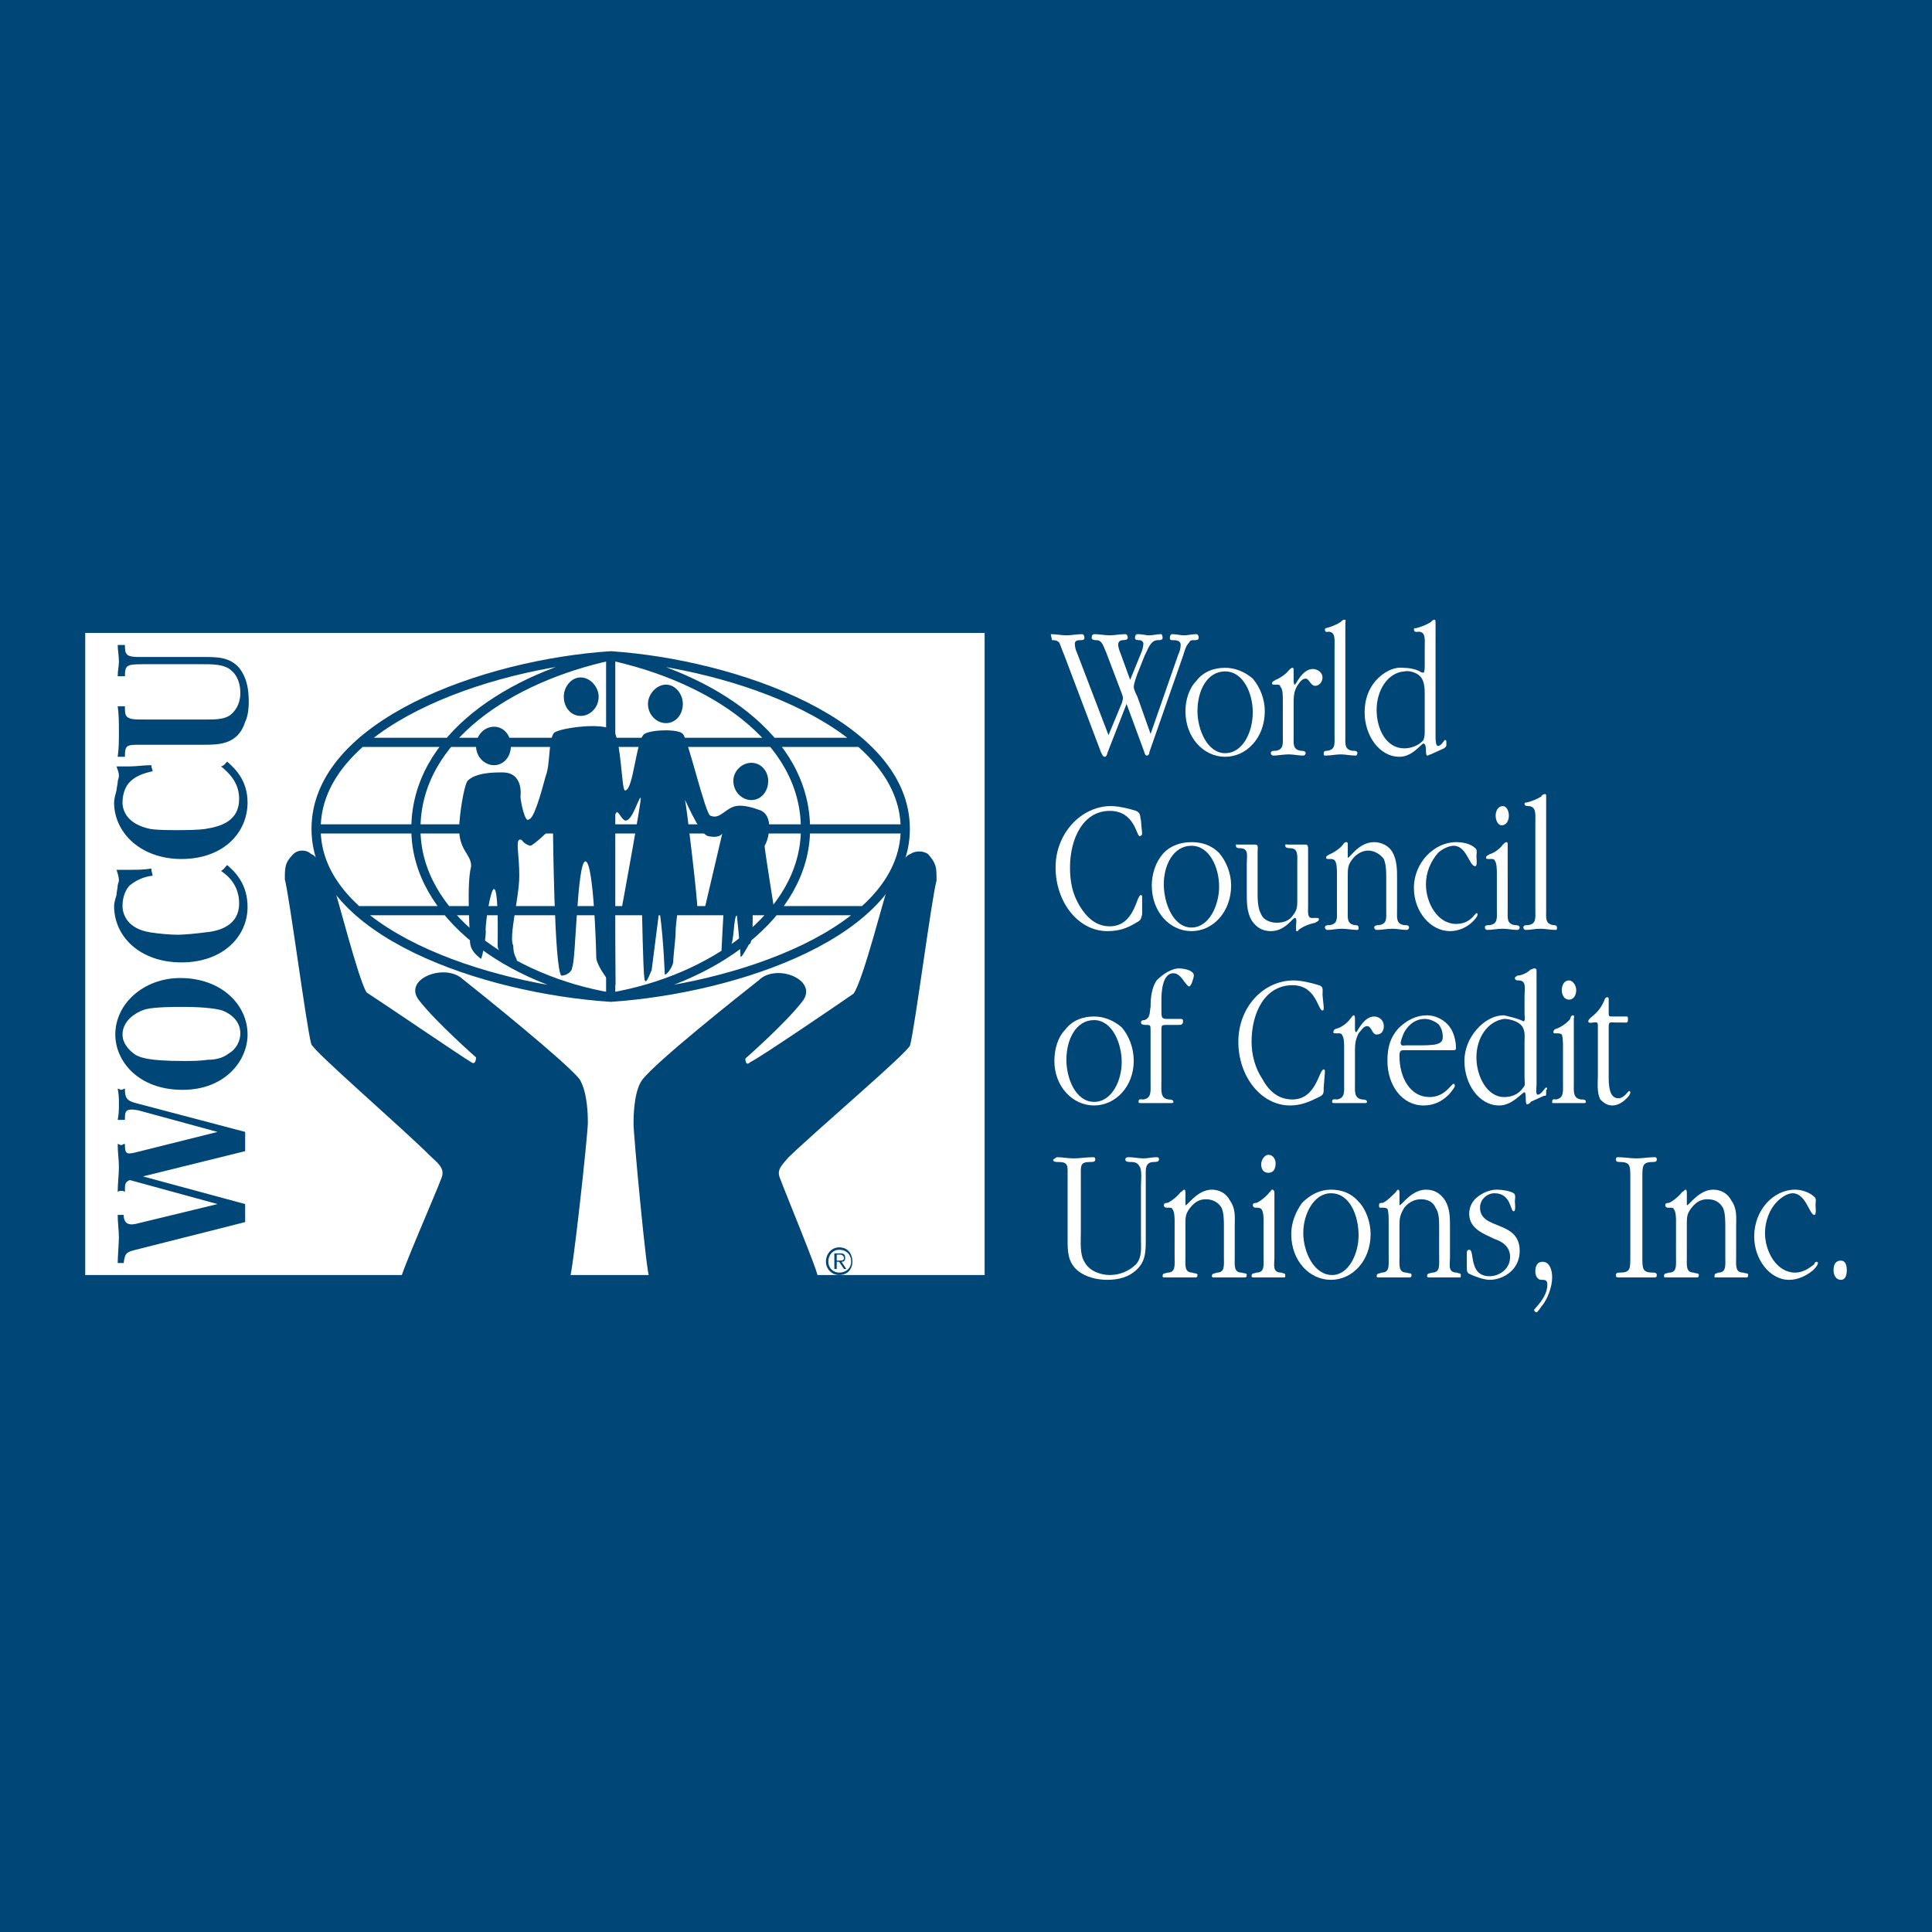 <?xml version="1.0" encoding="utf-8"?>
<!-- Generator: Adobe Illustrator 13.0.0, SVG Export Plug-In . SVG Version: 6.00 Build 14948)  -->
<!DOCTYPE svg PUBLIC "-//W3C//DTD SVG 1.0//EN" "http://www.w3.org/TR/2001/REC-SVG-20010904/DTD/svg10.dtd">
<svg version="1.0" id="Layer_1" xmlns="http://www.w3.org/2000/svg" xmlns:xlink="http://www.w3.org/1999/xlink" x="0px" y="0px"
	 width="192.756px" height="192.756px" viewBox="0 0 192.756 192.756" enable-background="new 0 0 192.756 192.756"
	 xml:space="preserve">
<g>
	<polygon fill-rule="evenodd" clip-rule="evenodd" fill="#004677" points="0,0 192.756,0 192.756,192.756 0,192.756 0,0 	"/>
	<path fill-rule="evenodd" clip-rule="evenodd" fill="#FFFFFF" d="M109.154,109.934c-1.8,0-2.759-2.279-2.759-4.199
		c0-2.039,0.959-3.959,2.759-3.959s2.759,2.279,2.759,4.199C111.913,107.775,110.954,109.934,109.154,109.934L109.154,109.934z
		 M109.154,110.293c2.159,0,3.959-1.918,3.959-4.438c0-1.32-0.48-2.52-1.2-3.359c-0.84-0.721-1.799-1.08-2.759-1.08
		c-1.08,0-2.159,0.359-2.879,1.32c-0.721,0.719-1.08,1.92-1.08,3.119C105.195,108.375,106.995,110.293,109.154,110.293
		L109.154,110.293z"/>
	<polygon fill-rule="evenodd" clip-rule="evenodd" fill="#FFFFFF" points="8.504,63.147 98.237,63.147 98.237,127.209 
		8.504,127.209 8.504,63.147 	"/>
	<path fill="none" stroke="#004677" stroke-width="0.916" stroke-miterlimit="2.613" d="M60.929,99.496
		c12.476-0.84,29.391-6.478,29.391-16.794c0-10.437-16.915-16.435-29.391-17.275c-12.597,0.84-29.392,6.838-29.392,17.275
		C31.537,93.019,48.332,98.656,60.929,99.496L60.929,99.496z M60.929,99.496c-9.957-1.68-19.435-8.157-19.435-16.794
		c0-9.117,9.478-15.115,19.435-17.275 M60.929,99.496c9.957-1.68,19.434-8.157,19.434-16.794c0-9.117-9.477-15.115-19.434-17.275
		 M36.096,74.064h49.666 M31.297,82.702H90.44 M35.856,90.859h50.265 M60.929,65.427v34.069"/>
	<path fill-rule="evenodd" clip-rule="evenodd" fill="#004677" d="M92.599,85.221c0.84,0.959,0.84,1.32,0.84,2.639
		c-0.48,1.68-2.159,14.636-2.639,16.435c-0.36,0.84-8.998,8.158-12.117,11.158c-0.84,0.959-1.199,1.318-0.84,2.158
		c0.48,1.32,3.959,9.717,3.719,9.717h-0.84c0,0-15.835,0-15.955,0c-0.24,0-1.56-14.035-1.56-15.234c0-0.48,0-3.119,0.839-4.318
		c1.32-1.801,9.958-8.639,11.637-9.959c1.8-1.798,6.118,0,4.319,2.16c-1.68,2.16-5.639,5.639-5.639,5.639s0,0.84,0.48,0.359
		c0.84-0.359,9.118-5.998,10.317-6.838c0.96-1.32,3.119-9.957,3.479-10.796c0.48-1.32,1.8-3.119,2.16-3.119
		C91.28,84.861,92.119,84.861,92.599,85.221L92.599,85.221z"/>
	<path fill-rule="evenodd" clip-rule="evenodd" fill="#004677" d="M29.258,85.221c-0.839,0.84-0.839,1.32-0.839,2.519
		c0.479,1.8,2.159,14.756,2.639,16.436c0.36,0.84,8.998,8.277,11.997,11.277c0.96,0.84,1.32,1.318,0.96,2.158
		c-0.48,1.32-4.199,9.838-3.959,9.838h0.84c0,0,15.835,0,15.955,0c0.24,0,1.8-14.156,1.8-15.477c0-0.479,0-2.998-0.84-4.318
		c-1.32-1.68-9.957-8.637-11.637-9.957c-1.799-1.679-6.118,0-4.319,2.16c1.68,2.158,5.639,5.639,5.639,5.639s0,0.838-0.48,0.479
		c-0.84-0.479-9.117-6.117-10.437-6.957c-0.84-1.32-2.999-9.958-3.359-10.797c-0.48-1.319-1.799-2.999-2.16-2.999
		C30.577,84.741,29.738,84.741,29.258,85.221L29.258,85.221z"/>
	<path fill-rule="evenodd" clip-rule="evenodd" fill="#004677" d="M85.042,125.889c0,0.721-0.48,1.32-1.32,1.32
		c-0.72,0-1.319-0.6-1.319-1.32c0-0.84,0.6-1.439,1.319-1.439C84.562,124.449,85.042,125.049,85.042,125.889L85.042,125.889z
		 M82.642,125.889c0,0.6,0.479,1.08,1.08,1.08c0.72,0,1.2-0.48,1.2-1.08c0-0.719-0.48-1.199-1.2-1.199
		C83.122,124.689,82.642,125.17,82.642,125.889L82.642,125.889z M83.482,126.609h-0.24v-1.561h0.6c0.36,0,0.48,0.121,0.48,0.48
		c0,0.24-0.12,0.359-0.36,0.359l0.479,0.721h-0.24l-0.48-0.721h-0.24V126.609L83.482,126.609z M83.722,125.77
		c0.24,0,0.48,0,0.48-0.24s-0.24-0.359-0.36-0.359h-0.36v0.6H83.722L83.722,125.77z"/>
	<path fill-rule="evenodd" clip-rule="evenodd" fill="#004677" d="M13.542,124.689c-0.959,0.24-1.08,0.359-1.2,1.32
		c-0.12,0-0.24,0-0.36,0c-0.12,0-0.24,0-0.24,0c0-0.48,0.12-2.16,0.12-2.52c0-0.721-0.12-1.561-0.12-2.279c0,0,0.12,0,0.36,0
		c0.12,0,0.24,0,0.24,0c0,0.959,0.6,1.08,1.439,0.84l7.918-1.92l-8.757-2.398c-0.48,0.238-0.48,0.359-0.48,1.199
		c-0.12-0.121-0.24-0.121-0.36-0.121c-0.12,0-0.24,0-0.36,0.121c0-0.84,0.12-1.68,0.12-2.52c0-0.721-0.12-1.439-0.12-2.279
		c0.12,0,0.24,0.119,0.36,0.119c0.12,0,0.12-0.119,0.36-0.119c0,0.959,0.12,1.08,1.08,0.84l8.158-2.039l-7.918-2.16
		c-1.319-0.24-1.319,0.119-1.319,0.961c-0.12,0-0.24,0-0.36,0c-0.12,0-0.24,0-0.36,0c0.12-0.602,0.12-1.08,0.12-1.561
		s0-0.959-0.12-1.561c0.12,0,0.24,0.121,0.36,0.121c0.12,0,0.24-0.121,0.36-0.121c0,0.84,0.12,1.201,1.08,1.441l10.917,2.879v1.918
		l-10.197,2.52l10.197,2.76v1.799L13.542,124.689L13.542,124.689z"/>
	<path fill-rule="evenodd" clip-rule="evenodd" fill="#004677" d="M12.223,103.217c0-1.08,0.84-2.041,2.279-2.52
		c0.96-0.24,3-0.24,3.599-0.24c0.6,0,2.879,0,4.079,0.359c1.2,0.48,1.799,1.32,1.799,2.279c0,0.721-0.36,1.561-1.2,2.039
		c-0.6,0.48-1.439,0.6-2.04,0.6c-0.839,0.121-1.559,0.121-2.399,0.121c-3.599,0-4.318-0.359-4.798-0.6
		C12.823,104.775,12.223,104.055,12.223,103.217L12.223,103.217z M11.503,103.217c0,2.639,2.279,5.518,6.718,5.518
		c4.199,0,6.478-2.879,6.478-5.518c0-3-2.639-5.639-6.718-5.639C14.382,97.578,11.503,100.096,11.503,103.217L11.503,103.217z"/>
	<path fill-rule="evenodd" clip-rule="evenodd" fill="#004677" d="M11.383,90.38c0-0.24,0.12-0.72,0.24-1.08
		c0-0.36,0.12-0.6,0.12-0.96c0-0.12,0.12-0.36,0.12-0.48c0-0.36-0.12-0.72-0.24-1.08c0.48,0,0.84,0,1.32,0
		c0.72,0,1.319,0,2.159-0.12c0,0.36,0.12,0.48,0.12,0.72c-0.36,0-1.44,0.24-2.279,0.96c-0.36,0.36-0.72,1.08-0.72,2.04
		c0,0.839,0.48,2.279,2.759,2.639c0.72,0.12,1.92,0.24,2.759,0.24c0.6,0,1.919-0.12,2.759-0.24c1.439-0.12,3.359-0.719,3.359-2.879
		c0-1.799-1.08-2.759-1.799-3.239c0.36-0.24,0.36-0.36,0.6-0.6c0.839,0.72,2.039,1.919,2.039,4.199c0,2.879-2.399,5.519-6.598,5.519
		C14.022,96.018,11.383,93.499,11.383,90.38L11.383,90.38z"/>
	<path fill-rule="evenodd" clip-rule="evenodd" fill="#004677" d="M11.383,80.063c0-0.36,0.12-0.72,0.24-1.2
		c0-0.24,0.12-0.6,0.12-0.84s0.12-0.36,0.12-0.6c0-0.36-0.12-0.6-0.24-0.96c0.48,0,0.84,0,1.32,0c0.72,0,1.319-0.12,2.159-0.12
		c0,0.36,0.12,0.36,0.12,0.6c-0.36,0.12-1.44,0.24-2.279,1.08c-0.36,0.36-0.72,1.08-0.72,2.04c0,0.839,0.48,2.159,2.759,2.639
		c0.72,0.12,1.92,0.12,2.759,0.12c0.6,0,1.919,0,2.759-0.12c1.439-0.24,3.359-0.72,3.359-2.999c0-1.679-1.08-2.639-1.799-3.239
		c0.36-0.12,0.36-0.24,0.6-0.479c0.839,0.72,2.039,1.919,2.039,4.079c0,2.999-2.399,5.638-6.598,5.638
		C14.022,85.701,11.383,83.062,11.383,80.063L11.383,80.063z"/>
	<path fill-rule="evenodd" clip-rule="evenodd" fill="#004677" d="M13.782,74.304c-1.199,0-1.319,0.12-1.319,1.2
		c-0.12,0-0.24,0-0.36,0c-0.12,0-0.24,0-0.36,0c0.12-0.84,0.12-1.679,0.12-2.519s0-1.68-0.12-2.52c0.12,0,0.24,0,0.36,0
		c0.12,0,0.24,0,0.36,0c0,0.6,0,0.84,0.24,1.08c0.36,0.24,0.72,0.24,1.799,0.24h6.119c0.839,0,1.799,0,2.399-0.48
		c0.72-0.6,0.96-1.439,0.96-2.159c0-0.84-0.24-1.799-1.08-2.399c-0.72-0.479-1.68-0.479-2.759-0.479h-5.519
		c-1.919,0-2.159,0-2.159,1.199c-0.12,0-0.24,0-0.36,0c-0.12,0-0.24,0-0.36,0c0-0.6,0.12-0.959,0.12-1.439c0-0.6-0.12-1.2-0.12-1.68
		c0.12,0,0.24,0,0.36,0c0.12,0,0.24,0,0.36,0c0,0.96,0.12,1.2,1.439,1.2h6.358c1.44,0,2.64,0,3.599,1.08
		c0.36,0.48,0.96,1.32,0.96,3.359c0,0.84-0.12,1.56-0.36,2.039c-0.72,2.279-2.64,2.279-4.199,2.279H13.782L13.782,74.304z"/>
	<path fill-rule="evenodd" clip-rule="evenodd" fill="#004677" d="M64.288,73.225c0.839-0.48,3.479-0.48,3.838,0
		c0.48,0.36,2.28,8.158,2.76,8.158c0.84,0.36,1.319-0.48,2.159-0.84c0.48-0.24,1.319-0.24,2.639,0.24
		c1.679,0.479,0.959,3.119,0.6,3.599c0,0.36,0.959,6.358,0.959,6.358h-2.159c0,0,0.12,3.479-0.36,3.479c0,0-0.84,1.56-0.84,1.2
		c0-0.48-0.36-4.079-0.36-4.079c-0.36,0-0.24,2.759-0.72,3.239l-0.84,0.839c0-0.48,0.24-4.679,0.24-4.679c-0.12,0-1.919,0-1.919,0
		l1.799-7.677c0,0.12-0.24,0.6-1.439,0.359c-0.959-0.24-2.52-4.318-2.279-3.479c0.12,0.36,1.32,10.557,1.2,10.677l-1.919,0.12
		c0,0-0.24,1.44-0.24,2.279c0,0.6-0.24,2.399-0.24,3c-0.12,0.6-0.72,1.32-0.84,1.199c0,0.121-0.12-3.478-0.479-5.998
		c0,0.24-0.12,0-0.12,0l-0.72,5.639c0-0.24-0.6,1.798-0.72,0.72c-0.12-0.72-0.24-6.839-0.24-6.839h-2.039
		c0,0,2.039-11.037,1.919-11.156c-0.24,0-0.84,2.399-1.56,2.279c-0.36-0.12-0.6-0.84-0.84-0.84c-0.24,0.24-0.24,0.72-0.24,0.84
		c0,1.559,0.12,14.396,0.12,16.315c0,0.84-1.919-1.8-1.919-2.64c0-0.48-0.24-9.597-1.08-9.597s-0.959,10.077-1.32,10.557
		c0,0.48-0.6,0.84-1.08,0.84c-0.72-0.6-0.839-14.876-0.839-14.876s-1.919,1.919-2.28,1.919c-0.839-0.24-0.72-0.72-1.08-0.6
		c-0.359,0.24,0,1.439,0,3.599c0,2.16-1.08,6.118-0.6,6.958c0,1.32,0.6,1.32,0.24,1.68c-0.48,0-1.8-0.84-1.8-1.68
		c0-0.479,0.12-5.638-0.36-5.638c-0.36,0-0.84,3.239-0.84,4.079c0.12,0.36-0.36,2.999-0.48,2.879c-0.24-0.24-1.08-0.72-1.08-1.799
		c0-0.84-0.36-5.639,0.12-7.438c0-1.2-1.2-1.56-1.2-3.719c0-1.319,0.48-4.318,0.84-4.798c0.84-0.84,2.639-0.84,3.479-0.84
		c2.159,0,1.799,2.399,1.799,2.399c0,0.479,0.48,2.759,0.84,2.279c0.48,0,1.2-2.52,1.68-4.319c0.479-1.2,0.24-3.599,0.839-4.318
		c0.6-0.48,4.919-1.08,5.878-0.24c0.84,0.84,0.84,6.118,1.2,5.999C63.208,78.863,63.448,73.825,64.288,73.225L64.288,73.225z"/>
	<path fill-rule="evenodd" clip-rule="evenodd" fill="#004677" d="M59.729,69.506c0,1.08-0.84,1.919-1.799,1.919
		c-0.96,0-1.68-0.84-1.68-1.919c0-0.959,0.72-1.919,1.68-1.919C58.889,67.586,59.729,68.546,59.729,69.506L59.729,69.506z"/>
	<path fill-rule="evenodd" clip-rule="evenodd" fill="#004677" d="M68.126,70.226c0,1.08-0.719,1.919-1.679,1.919
		c-0.959,0-1.799-0.84-1.799-1.919c0-0.959,0.84-1.919,1.799-1.919C67.407,68.306,68.126,69.266,68.126,70.226L68.126,70.226z"/>
	<path fill-rule="evenodd" clip-rule="evenodd" fill="#004677" d="M76.644,77.903c0,1.08-0.72,1.919-1.679,1.919
		s-1.799-0.84-1.799-1.919c0-0.96,0.84-1.799,1.799-1.799S76.644,76.943,76.644,77.903L76.644,77.903z"/>
	<path fill-rule="evenodd" clip-rule="evenodd" fill="#004677" d="M50.972,74.424c0,1.08-0.72,1.919-1.68,1.919
		c-0.96,0-1.799-0.84-1.799-1.919s0.839-1.919,1.799-1.919C50.251,72.505,50.972,73.345,50.972,74.424L50.972,74.424z"/>
	<path fill-rule="evenodd" clip-rule="evenodd" fill="#FFFFFF" d="M104.836,63.268c0.479,0,1.079,0.12,1.56,0.12
		c0.479,0,1.079-0.12,1.56-0.12c0.119,0,0.239,0.12,0.239,0.36c0,0.24-0.239,0.24-0.359,0.24c-0.24,0-0.601,0-0.601,0.359
		c0,0.36,0.12,0.72,0.24,0.96l3.119,8.158l1.199-2.879c0.12-0.24,0.24-0.6,0.24-0.839c0-0.24-0.24-0.72-0.359-1.08l-1.32-3.479
		c-0.239-0.48-0.359-1.2-0.959-1.2c-0.12,0-0.48,0-0.48-0.24c0-0.24,0.12-0.36,0.24-0.36c0.479,0,1.08,0.12,1.56,0.12
		s1.079-0.12,1.56-0.12c0.12,0,0.239,0.12,0.239,0.36c0,0.24-0.359,0.24-0.479,0.24c-0.24,0-0.479,0.12-0.479,0.479
		c0,0.12,0.12,0.6,0.239,0.84l0.96,2.639l1.08-2.639c0.12-0.24,0.239-0.72,0.239-0.96c0-0.24-0.239-0.359-0.359-0.359
		c-0.24,0-0.479,0-0.479-0.24c0-0.24,0.12-0.36,0.239-0.36c0.48,0,0.84,0.12,1.2,0.12c0.359,0,0.72-0.12,1.199-0.12
		c0,0,0.12,0.12,0.12,0.36c0,0.24-0.24,0.24-0.479,0.24c-0.721,0-0.96,0.839-1.32,1.559l-0.72,1.8
		c-0.119,0.36-0.359,0.959-0.359,1.32c0,0.24,0.24,0.72,0.359,0.959l1.319,3.719l2.76-7.917c0.12-0.24,0.24-0.6,0.24-0.96
		c0-0.479-0.48-0.479-0.84-0.479c-0.12,0-0.24,0-0.24-0.24c0-0.24,0.12-0.36,0.24-0.36c0.359,0,0.84,0.12,1.199,0.12
		c0.36,0,0.72-0.12,1.2-0.12c0.12,0,0.239,0.12,0.239,0.36c0,0.24-0.239,0.24-0.479,0.24s-0.36,0-0.479,0.24
		c-0.36,0.36-0.48,0.96-0.601,1.319l-3.358,9.598c0,0.24-0.12,0.36-0.24,0.36c-0.24,0-0.24-0.36-0.36-0.6l-1.679-4.559l-1.92,4.918
		c0,0.12-0.12,0.36-0.239,0.36c-0.24,0-0.24-0.24-0.36-0.36l-3.719-9.837c-0.12-0.24-0.36-0.96-0.479-1.2
		c-0.24-0.24-0.48-0.24-0.721-0.24L104.836,63.268L104.836,63.268z"/>
	<path fill-rule="evenodd" clip-rule="evenodd" fill="#FFFFFF" d="M122.23,75.144c-1.8,0-2.759-2.399-2.759-4.199
		c0-2.04,0.959-3.958,2.759-3.958c1.799,0,2.759,2.159,2.759,4.079S124.029,75.144,122.23,75.144L122.23,75.144z M122.23,75.504
		c2.159,0,3.959-1.919,3.959-4.559c0-1.2-0.48-2.399-1.2-3.239c-0.84-0.719-1.799-1.08-2.759-1.08c-1.08,0-2.159,0.36-2.879,1.32
		c-0.72,0.72-1.08,1.919-1.08,2.999C118.271,73.584,120.071,75.504,122.23,75.504L122.23,75.504z"/>
	<path fill-rule="evenodd" clip-rule="evenodd" fill="#FFFFFF" d="M127.988,69.746c0-0.24,0-1.08-0.239-1.199
		c0-0.24-0.24-0.24-0.36-0.24h-0.239c-0.12,0-0.24,0-0.24-0.12c0-0.24,0.24-0.24,0.359-0.36c0.36-0.12,1.08-0.6,1.319-0.959
		c0.121-0.12,0.24-0.24,0.36-0.24s0.12,0.12,0.12,0.24v0.959c0,0.12,0,0.48,0.12,0.48s0.72-1.56,1.8-1.56
		c0.479,0,0.959,0.36,0.959,0.84s-0.359,0.839-0.72,0.839c-0.479,0-0.6-0.72-0.96-0.72c-0.359,0-0.6,0.36-0.839,0.72
		c-0.36,0.6-0.36,1.08-0.36,1.92v2.999c0,0.839-0.12,1.439,0.72,1.56c0.12,0,0.479,0,0.479,0.24c0,0.12-0.119,0.24-0.239,0.24
		c-0.48,0-0.96-0.12-1.44-0.12c-0.6,0-1.079,0.12-1.559,0.12c-0.12,0-0.24-0.12-0.24-0.24c0-0.24,0.24-0.24,0.479-0.24
		c0.84-0.12,0.72-0.72,0.72-1.56V69.746L127.988,69.746z"/>
	<path fill-rule="evenodd" clip-rule="evenodd" fill="#FFFFFF" d="M134.227,73.345c0,0.839-0.12,1.439,0.72,1.56
		c0.24,0,0.48,0,0.48,0.24c0,0.12-0.12,0.24-0.12,0.24c-0.6,0-1.08-0.12-1.56-0.12s-0.96,0.12-1.56,0.12
		c-0.12,0-0.12-0.12-0.12-0.24c0-0.24,0.24-0.24,0.36-0.24c0.84-0.12,0.72-0.72,0.72-1.56v-8.757c0-0.72,0.12-1.56-0.601-1.56
		c-0.119,0-0.359,0.12-0.359-0.24c0-0.12,0.12-0.12,0.12-0.12c0.479-0.12,1.079-0.359,1.439-0.6c0.12-0.12,0.24-0.24,0.359-0.24
		c0.24,0,0.12,0.12,0.12,0.36V73.345L134.227,73.345z"/>
	<path fill-rule="evenodd" clip-rule="evenodd" fill="#FFFFFF" d="M142.145,72.865c0,0.36,0,0.6-0.12,0.96
		c-0.479,0.6-1.319,0.839-1.92,0.839c-1.799,0-2.759-1.919-2.759-3.838c0-1.92,1.08-3.719,2.759-3.839c0.48-0.12,1.32,0.12,1.68,0.6
		c0.36,0.48,0.36,1.2,0.36,1.799V72.865L142.145,72.865z M143.225,62.188c0-0.24,0-0.36-0.12-0.36s-0.24,0.12-0.36,0.24
		c-0.359,0.24-0.96,0.48-1.439,0.6c-0.12,0-0.24,0-0.24,0.12c0,0.36,0.36,0.24,0.48,0.24c0.72,0,0.6,0.84,0.6,1.56v1.799
		c0,0.12,0,0.72-0.12,0.72s-0.24,0-0.359-0.12c-0.48-0.24-1.08-0.36-1.68-0.36c-0.96-0.12-2.04,0.48-2.76,1.32
		s-1.079,1.919-1.079,3.119c0,2.279,1.439,4.438,3.479,4.438c1.32,0,2.159-1.32,2.399-1.32s0.24,0.6,0.24,0.6c0,0.12,0,0.6,0.12,0.6
		s0.239-0.12,0.359-0.12l1.319-0.6c0.12-0.12,0.24-0.12,0.24-0.36v-0.24c0-0.12,0-0.24-0.12-0.24s-0.359,0.6-0.72,0.6
		c-0.239,0-0.239-0.72-0.239-0.96V62.188L143.225,62.188z"/>
	<path fill-rule="evenodd" clip-rule="evenodd" fill="#FFFFFF" d="M105.315,86.541c0-3.479,2.64-6.119,5.519-6.119
		c0.72,0,1.799,0.24,2.52,0.48c0.479,0.24,0.359,0.48,0.479,0.96l0.12,1.319c0,0.12-0.12,0.24-0.24,0.24
		c-0.359,0-0.479-2.519-2.999-2.519c-2.64,0-3.959,2.759-3.959,5.639c0,1.439,0.24,2.639,0.96,3.839
		c0.72,1.2,1.68,2.039,2.999,2.039c2.52,0,2.64-3.119,3.119-3.119c0.12,0,0.12,0.12,0.12,0.359v1.56c-0.12,0.48-0.12,0.6-0.6,0.84
		c-0.96,0.6-1.8,0.84-2.88,0.84C107.595,92.899,105.315,90.02,105.315,86.541L105.315,86.541z"/>
	<path fill-rule="evenodd" clip-rule="evenodd" fill="#FFFFFF" d="M118.871,92.539c-1.799,0-2.759-2.399-2.759-4.319
		s0.96-3.839,2.759-3.839c1.8,0,2.76,2.16,2.76,4.079C121.631,90.26,120.671,92.539,118.871,92.539L118.871,92.539z M118.871,92.899
		c2.159,0,3.959-1.919,3.959-4.559c0-1.2-0.479-2.399-1.199-3.239c-0.84-0.84-1.8-1.08-2.76-1.08c-1.079,0-2.159,0.36-2.879,1.2
		s-1.079,2.039-1.079,3.119C114.913,90.979,116.712,92.899,118.871,92.899L118.871,92.899z"/>
	<path fill-rule="evenodd" clip-rule="evenodd" fill="#FFFFFF" d="M130.508,90.38c0,0.72-0.12,1.319,0.6,1.2h0.24
		c0.12,0,0.24,0,0.24,0.12c0,0.24-0.24,0.24-0.36,0.36c-0.6,0.12-1.199,0.36-1.68,0.72c0,0.12-0.119,0.12-0.119,0.12
		c-0.12,0-0.12,0-0.12-0.12v-0.479c0-0.12,0.12-0.72-0.12-0.72s-0.96,1.319-2.399,1.319c-0.84,0-1.439-0.36-1.92-1.08
		c-0.479-0.84-0.479-1.799-0.479-2.759v-2.879c0-0.839,0.24-1.559-0.72-1.559c-0.12,0-0.36,0-0.36-0.24c0-0.24,0-0.12,0.12-0.12h1.8
		c0.359,0,0.24,0.36,0.24,0.72v4.079c0,0.6,0,1.56,0.359,2.159c0.24,0.6,0.96,0.84,1.56,0.84c0.72,0,1.32-0.24,1.68-0.84
		c0.36-0.48,0.36-0.839,0.36-1.439v-3.599c0-0.839,0.119-1.559-0.72-1.559c-0.121,0-0.48,0-0.48-0.24c0-0.24,0.12-0.12,0.24-0.12
		h1.799c0.24,0,0.24,0.24,0.24,0.48V90.38L130.508,90.38z"/>
	<path fill-rule="evenodd" clip-rule="evenodd" fill="#FFFFFF" d="M133.387,87.141c0-0.36,0-1.08-0.239-1.32
		c-0.12-0.12-0.36-0.12-0.48-0.12h-0.12c-0.119,0-0.239,0-0.239-0.12c0-0.24,0.239-0.24,0.359-0.36c0.36-0.12,1.08-0.6,1.32-0.96
		c0.119-0.12,0.119-0.24,0.359-0.24c0.12,0,0.12,0.12,0.12,0.24v1.32c0.24,0,1.079-1.56,2.639-1.56c0.72,0,1.44,0.36,1.8,0.959
		c0.48,0.84,0.48,1.8,0.48,2.64v3.119c0,0.84-0.12,1.44,0.719,1.56c0.24,0,0.48,0,0.48,0.24c0,0.12-0.12,0.24-0.24,0.24
		c-0.479,0-0.959-0.12-1.439-0.12c-0.479,0-1.08,0.12-1.56,0.12c-0.12,0-0.24-0.12-0.24-0.24c0-0.24,0.36-0.24,0.48-0.24
		c0.84-0.12,0.72-0.72,0.72-1.56v-3.119c0-0.6,0-1.32-0.24-1.92c-0.359-0.479-0.96-0.839-1.56-0.839s-1.199,0.36-1.56,0.839
		c-0.479,0.6-0.479,0.96-0.479,1.8v3.239c0,0.84-0.12,1.44,0.72,1.56c0.12,0,0.359,0,0.359,0.24c0,0.12,0,0.24-0.119,0.24
		c-0.48,0-1.08-0.12-1.56-0.12c-0.48,0-0.96,0.12-1.439,0.12c-0.12,0-0.24-0.12-0.24-0.24c0-0.24,0.24-0.24,0.479-0.24
		c0.84-0.12,0.72-0.72,0.72-1.56V87.141L133.387,87.141z"/>
	<path fill-rule="evenodd" clip-rule="evenodd" fill="#FFFFFF" d="M147.183,86.421c-0.6,0-0.84-2.04-2.159-2.04
		c-0.479,0-1.199,0.36-1.56,0.72c-0.72,0.84-1.199,1.919-1.199,3.119c0,1.919,1.199,3.959,2.999,3.959c0.72,0,1.319-0.24,1.799-0.84
		c0.12-0.12,0.24-0.24,0.24-0.24c0.12,0,0.12,0.12,0.12,0.12c0,0.24-0.36,0.6-0.479,0.72c-0.601,0.6-1.439,0.96-2.279,0.96
		c-1.92,0-3.6-1.919-3.6-4.319c0-2.519,2.04-4.559,4.199-4.559c0.6,0,1.439,0.12,1.919,0.6c0.24,0.12,0.12,0.6,0.12,0.839
		C147.303,85.581,147.423,86.421,147.183,86.421L147.183,86.421z"/>
	<path fill-rule="evenodd" clip-rule="evenodd" fill="#FFFFFF" d="M149.822,82.342c0.479,0,0.72-0.48,0.72-0.96s-0.24-0.96-0.6-0.96
		c-0.479,0-0.72,0.48-0.72,0.96S149.463,82.342,149.822,82.342L149.822,82.342z M150.422,84.261c0-0.12,0-0.24-0.12-0.24
		c-0.119,0-0.239,0.12-0.359,0.24c-0.24,0.36-0.84,0.84-1.32,0.96c-0.119,0.12-0.359,0.12-0.359,0.36c0,0.12,0.12,0.12,0.24,0.12
		h0.239c0.12,0,0.36,0,0.36,0.12c0.239,0.24,0.239,0.96,0.239,1.32v3.599c0,0.84,0.121,1.44-0.72,1.56c-0.239,0-0.479,0-0.479,0.24
		c0,0.12,0.12,0.24,0.24,0.24c0.479,0,0.959-0.12,1.56-0.12c0.479,0,0.96,0.12,1.439,0.12c0.12,0,0.239-0.12,0.239-0.24
		c0-0.24-0.359-0.24-0.479-0.24c-0.84-0.12-0.72-0.72-0.72-1.56V84.261L150.422,84.261z"/>
	<path fill-rule="evenodd" clip-rule="evenodd" fill="#FFFFFF" d="M154.261,90.739c0,0.84-0.12,1.44,0.72,1.56
		c0.12,0,0.36,0,0.36,0.24c0,0.12,0,0.24-0.12,0.24c-0.479,0-1.08-0.12-1.56-0.12s-0.96,0.12-1.439,0.12
		c-0.12,0-0.24-0.12-0.24-0.24c0-0.24,0.24-0.24,0.48-0.24c0.839-0.12,0.72-0.72,0.72-1.56v-8.757c0-0.72,0.119-1.56-0.72-1.56
		c-0.12,0-0.36,0-0.36-0.24c0-0.12,0.12-0.12,0.24-0.12c0.479-0.121,1.079-0.36,1.439-0.6c0-0.12,0.24-0.24,0.359-0.24
		c0.12,0,0.12,0.12,0.12,0.24V90.739L154.261,90.739z"/>
	<path fill-rule="evenodd" clip-rule="evenodd" fill="#FFFFFF" d="M115.872,108.014c0,0.84-0.12,1.561,0.72,1.68
		c0.12,0,0.48,0,0.48,0.24c0,0.121-0.12,0.121-0.24,0.121c-0.479,0-1.08,0-1.56,0c-0.48,0-0.96,0-1.439,0c-0.12,0-0.24,0-0.24-0.121
		c0-0.359,0.24-0.24,0.479-0.24c0.841-0.119,0.72-0.84,0.72-1.68v-5.158c0-0.6,0-0.6-0.479-0.6c-0.12,0-0.479,0-0.479-0.24
		s0.239-0.24,0.359-0.24c0.6-0.238,0.48-0.719,0.6-1.318c0-0.961,0.121-1.92,0.601-2.641c0.6-0.6,1.439-1.199,2.279-1.199
		c0.24,0,1.439,0.12,1.439,0.72c0,0.119-0.24,1.08-0.479,1.08c-0.12,0-0.36-0.361-0.48-0.48c-0.239-0.359-0.6-0.84-1.079-0.84
		c-1.08,0-1.2,1.799-1.2,2.639v0.961c0,0.84,0,0.959,0.6,0.959h1.32c0.239,0,0.239,0.119,0.239,0.24
		c0,0.359-0.239,0.359-0.479,0.359h-1.08c-0.6,0-0.6,0-0.6,0.6V108.014L115.872,108.014z"/>
	<path fill-rule="evenodd" clip-rule="evenodd" fill="#FFFFFF" d="M132.067,100.457c0,0.24,0,0.359-0.12,0.359
		c-0.479,0-0.6-2.52-2.999-2.52c-2.759,0-4.079,2.76-4.079,5.639c0,1.32,0.36,2.639,1.08,3.719c0.72,1.32,1.68,2.039,2.999,2.039
		c2.399,0,2.64-2.998,3.119-2.998c0.12,0,0.12,0.119,0.12,0.24l-0.12,1.559c0,0.6,0,0.721-0.479,0.959
		c-0.96,0.48-1.8,0.84-2.879,0.84c-2.88,0-5.159-2.879-5.159-6.357s2.52-6.119,5.519-6.119c0.72,0,1.8,0.24,2.52,0.48
		c0.479,0.121,0.359,0.48,0.359,0.961L132.067,100.457L132.067,100.457z"/>
	<path fill-rule="evenodd" clip-rule="evenodd" fill="#FFFFFF" d="M134.106,104.416c0-0.24,0-0.961-0.239-1.199
		c0-0.121-0.24-0.121-0.36-0.121h-0.239c-0.12,0-0.24,0-0.24-0.119c0-0.24,0.24-0.361,0.359-0.361c0.48-0.119,1.08-0.6,1.32-0.959
		c0.119-0.119,0.239-0.359,0.359-0.359s0.12,0.24,0.12,0.359v0.959c0,0.121,0,0.361,0.12,0.361s0.72-1.561,1.799-1.561
		c0.48,0,0.96,0.359,0.96,0.959c0,0.48-0.24,0.842-0.72,0.842s-0.479-0.842-0.96-0.842c-0.359,0-0.6,0.48-0.84,0.721
		c-0.359,0.721-0.359,1.199-0.359,1.92v2.998c0,0.84-0.12,1.561,0.72,1.68c0.12,0,0.479,0,0.479,0.24
		c0,0.121-0.119,0.121-0.239,0.121c-0.48,0-0.96,0-1.439,0c-0.601,0-1.08,0-1.56,0c-0.12,0-0.24,0-0.24-0.121
		c0-0.359,0.24-0.24,0.479-0.24c0.84-0.119,0.72-0.84,0.72-1.68V104.416L134.106,104.416z"/>
	<path fill-rule="evenodd" clip-rule="evenodd" fill="#FFFFFF" d="M140.226,104.295c-0.121,0-0.48,0.121-0.48-0.24
		c0-0.238,0.24-0.838,0.359-1.078c0.48-0.84,1.2-1.32,2.04-1.32c0.479,0,1.08,0.24,1.439,0.6c0.24,0.359,0.36,0.721,0.36,1.199
		c0,0.48-0.24,0.6-0.601,0.721c-0.479,0.119-1.319,0.119-1.799,0.119H140.226L140.226,104.295z M145.023,104.775
		c0.24,0,0.24-0.119,0.24-0.24c0-0.719-0.24-1.559-0.6-2.039c-0.48-0.721-1.439-1.199-2.279-1.199c-1.08,0-2.04,0.479-2.88,1.318
		c-0.839,0.961-1.079,1.92-1.079,3.24c0,2.398,1.439,4.438,3.599,4.438c0.96,0,1.8-0.359,2.52-1.078c0.12-0.121,0.6-0.721,0.6-0.84
		c0-0.121,0-0.24-0.12-0.24c-0.24,0-0.84,1.318-2.399,1.318c-1.919,0-2.999-1.918-2.999-4.078c0-0.6,0.12-0.6,0.601-0.6H145.023
		L145.023,104.775z"/>
	<path fill-rule="evenodd" clip-rule="evenodd" fill="#FFFFFF" d="M152.102,107.535c0,0.479,0.12,0.719-0.12,0.959
		c-0.479,0.721-1.199,0.959-1.919,0.959c-1.68,0-2.76-2.039-2.76-3.957c0-1.92,1.08-3.6,2.76-3.84c0.6,0,1.319,0.24,1.68,0.6
		c0.479,0.48,0.359,1.199,0.359,1.799V107.535L152.102,107.535z M153.301,96.858c0-0.12,0-0.24-0.239-0.24
		c-0.12,0-0.24,0.12-0.36,0.12c-0.359,0.36-0.959,0.6-1.319,0.6c-0.12,0.119-0.24,0.119-0.24,0.24c0,0.238,0.24,0.238,0.36,0.238
		c0.84,0,0.6,0.84,0.6,1.561v1.799c0,0.121,0.12,0.721-0.12,0.721l-0.239-0.121c-0.601-0.238-1.2-0.359-1.68-0.479
		c-1.08,0-2.04,0.6-2.76,1.439s-1.199,1.92-1.199,3.119c0,2.279,1.439,4.438,3.479,4.438c1.32,0,2.279-1.318,2.52-1.318
		c0.12,0,0.12,0.479,0.12,0.6c0,0.119,0,0.6,0.12,0.6s0.359-0.119,0.359-0.24l1.32-0.6c0.239,0,0.239,0,0.239-0.359v-0.24
		c0.12,0,0.12-0.24,0-0.24s-0.479,0.721-0.84,0.721c-0.239,0-0.12-0.721-0.12-0.961V96.858L153.301,96.858z"/>
	<path fill-rule="evenodd" clip-rule="evenodd" fill="#FFFFFF" d="M157.021,108.014c0,0.84-0.12,1.561,0.72,1.68
		c0.239,0,0.479,0,0.479,0.24c0,0.121-0.12,0.121-0.12,0.121c-0.6,0-1.079,0-1.56,0c-0.479,0-0.96,0-1.56,0
		c-0.12,0-0.12,0-0.12-0.121c0-0.359,0.24-0.24,0.36-0.24c0.84-0.119,0.72-0.84,0.72-1.68v-3.598c0-0.24,0-0.961-0.12-1.199
		c-0.12-0.121-0.359-0.121-0.479-0.121h-0.24c0,0-0.12,0-0.12-0.119c0-0.24,0.24-0.361,0.36-0.361
		c0.359-0.119,1.079-0.6,1.319-0.959c0-0.119,0.12-0.359,0.24-0.359c0.239,0,0.12,0.24,0.12,0.359V108.014L157.021,108.014z
		 M155.82,98.777c0-0.48,0.24-0.961,0.72-0.961c0.36,0,0.72,0.48,0.72,0.961s-0.239,0.959-0.72,0.959
		C156.061,99.736,155.82,99.258,155.82,98.777L155.82,98.777z"/>
	<path fill-rule="evenodd" clip-rule="evenodd" fill="#FFFFFF" d="M160.499,107.295c0,0.84,0,2.279,0.96,2.279
		c0.6,0,0.96-0.721,1.079-0.721c0.12,0,0.12,0.121,0.12,0.121c0,0.24-0.239,0.479-0.359,0.6c-0.36,0.359-0.84,0.719-1.44,0.719
		c-0.479,0-0.839-0.238-1.199-0.6c-0.359-0.719-0.24-1.68-0.24-2.398v-4.92c0-0.479-0.119-0.359-0.479-0.359
		c0,0-0.479,0.121-0.479-0.119c0-0.121,0.119-0.24,0.239-0.359c0.601-0.48,1.08-0.961,1.439-1.92c0.12-0.121,0.12-0.121,0.24-0.121
		s0.12,0.121,0.12,0.24v1.32c0,0.24,0,0.359,0.24,0.359h1.56c0.12,0,0.12,0.121,0.12,0.24c0,0.48-0.12,0.359-0.48,0.359h-0.84
		c-0.359,0-0.6-0.119-0.6,0.359V107.295L160.499,107.295z"/>
	<path fill-rule="evenodd" clip-rule="evenodd" fill="#FFFFFF" d="M105.436,115.453c0.6,0,1.079,0.119,1.68,0.119
		c0.6,0,1.319-0.119,1.919-0.119c0.12,0,0.24,0,0.24,0.238c0,0.24-0.24,0.24-0.48,0.24c-1.079,0-0.959,0.361-0.959,1.561v5.398
		c0,0.959-0.12,2.279,0.359,2.998c0.48,0.961,1.68,1.32,2.52,1.32c0.96,0,1.919-0.359,2.64-1.08c0.6-0.721,0.479-1.559,0.479-2.52
		v-5.277c0-0.48,0.12-1.561-0.12-1.92c-0.24-0.48-0.6-0.48-0.96-0.48c-0.12,0-0.479,0-0.479-0.24c0-0.238,0.239-0.238,0.359-0.238
		c0.48,0,0.96,0.119,1.439,0.119c0.48,0,0.841-0.119,1.32-0.119c0.12,0,0.24,0,0.24,0.238c0,0.24-0.36,0.24-0.48,0.24
		c-0.96,0-0.84,0.721-0.84,1.68v5.998c0,1.199,0,2.16-0.84,3s-1.919,1.08-2.999,1.08c-0.96,0-2.159-0.24-2.999-0.961
		c-0.96-0.84-0.96-1.92-0.96-3.119v-6.117c0-1.199,0.12-1.561-0.96-1.561c-0.239,0-0.479,0-0.479-0.24L105.436,115.453
		L105.436,115.453z"/>
	<path fill-rule="evenodd" clip-rule="evenodd" fill="#FFFFFF" d="M117.192,121.811c0-0.24,0-0.961-0.24-1.199
		c0-0.121-0.24-0.121-0.36-0.121h-0.239c-0.12,0-0.24-0.119-0.24-0.24c0-0.238,0.24-0.238,0.359-0.238
		c0.36-0.121,1.08-0.721,1.32-1.08c0.12,0,0.239-0.24,0.359-0.24s0.12,0.24,0.12,0.359v1.199c0.24,0,1.2-1.559,2.64-1.559
		c0.72,0,1.439,0.359,1.799,1.08c0.6,0.84,0.48,1.68,0.48,2.639v2.998c0,0.842-0.12,1.561,0.72,1.561
		c0.239,0.119,0.479,0,0.479,0.24s-0.12,0.24-0.24,0.24c-0.479,0-0.959,0-1.439,0c-0.479,0-1.079,0-1.56,0
		c-0.12,0-0.239,0-0.239-0.121c0-0.359,0.359-0.24,0.479-0.359c0.84,0,0.72-0.719,0.72-1.561v-2.998c0-0.6,0-1.439-0.24-1.92
		c-0.359-0.6-0.959-0.84-1.56-0.84c-0.6,0-1.079,0.24-1.56,0.84c-0.479,0.6-0.479,0.961-0.479,1.68v3.238
		c0,0.842-0.12,1.561,0.72,1.561c0.12,0.119,0.48,0,0.48,0.24s-0.12,0.24-0.24,0.24c-0.48,0-1.08,0-1.56,0s-0.96,0-1.439,0
		c-0.12,0-0.24,0-0.24-0.121c0-0.359,0.24-0.24,0.479-0.359c0.84,0,0.721-0.719,0.721-1.561V121.811L117.192,121.811z"/>
	<path fill-rule="evenodd" clip-rule="evenodd" fill="#FFFFFF" d="M127.149,125.408c0,0.842-0.24,1.561,0.72,1.561
		c0.119,0.119,0.359,0,0.359,0.24s0,0.24-0.12,0.24c-0.479,0-1.079,0-1.56,0c-0.479,0-0.96,0-1.439,0c-0.12,0-0.24,0-0.24-0.121
		c0-0.359,0.24-0.24,0.48-0.359c0.84,0,0.72-0.719,0.72-1.561v-3.598c0-0.24,0-0.961-0.24-1.199
		c-0.12-0.121-0.359-0.121-0.479-0.121h-0.12c-0.12,0-0.24-0.119-0.24-0.24c0-0.238,0.24-0.238,0.36-0.238
		c0.359-0.121,1.08-0.721,1.319-1.08c0.12,0,0.12-0.24,0.24-0.24c0.24,0,0.24,0.24,0.24,0.359V125.408L127.149,125.408z
		 M125.829,116.172c0-0.48,0.36-0.959,0.72-0.959c0.48,0,0.72,0.479,0.72,0.84c0,0.6-0.239,0.959-0.72,0.959
		C126.069,117.012,125.829,116.652,125.829,116.172L125.829,116.172z"/>
	<path fill-rule="evenodd" clip-rule="evenodd" fill="#FFFFFF" d="M132.907,127.209c-1.8,0-2.879-2.279-2.879-4.199
		s1.079-3.959,2.759-3.959c1.92,0,2.759,2.279,2.759,4.199C135.546,125.049,134.587,127.209,132.907,127.209L132.907,127.209z
		 M132.787,127.689c2.159,0,3.959-1.92,3.959-4.561c0-1.199-0.479-2.518-1.2-3.238c-0.72-0.84-1.679-1.199-2.759-1.199
		c-1.079,0-2.039,0.48-2.879,1.32c-0.6,0.838-1.08,1.918-1.08,3.117C128.828,125.77,130.628,127.689,132.787,127.689
		L132.787,127.689z"/>
	<path fill-rule="evenodd" clip-rule="evenodd" fill="#FFFFFF" d="M138.546,121.811c0-0.24,0-0.961-0.12-1.199
		c-0.12-0.121-0.36-0.121-0.48-0.121h-0.239c-0.12,0-0.12-0.119-0.12-0.24c0-0.238,0.12-0.238,0.359-0.238
		c0.36-0.121,0.96-0.721,1.32-1.08c0,0,0.12-0.24,0.239-0.24c0.12,0,0.12,0.24,0.12,0.359v1.199c0.24,0,1.2-1.559,2.64-1.559
		c0.84,0,1.439,0.359,1.919,1.08c0.48,0.84,0.48,1.68,0.48,2.639v2.998c0,0.842-0.24,1.561,0.72,1.561
		c0.12,0.119,0.359,0,0.359,0.24s0,0.24-0.12,0.24c-0.479,0-1.079,0-1.56,0c-0.479,0-0.959,0-1.439,0c-0.119,0-0.239,0-0.239-0.121
		c0-0.359,0.239-0.24,0.479-0.359c0.84,0,0.72-0.719,0.72-1.561v-2.998c0-0.6,0-1.439-0.359-1.92c-0.24-0.6-0.84-0.84-1.44-0.84
		c-0.6,0-1.199,0.24-1.68,0.84c-0.359,0.6-0.479,0.961-0.479,1.68v3.238c0,0.842-0.12,1.561,0.72,1.561c0.24,0.119,0.48,0,0.48,0.24
		s-0.12,0.24-0.24,0.24c-0.48,0-0.96,0-1.439,0s-1.08,0-1.56,0c-0.12,0-0.24,0-0.24-0.121c0-0.359,0.36-0.24,0.479-0.359
		c0.841,0,0.721-0.719,0.721-1.561V121.811L138.546,121.811z"/>
	<path fill-rule="evenodd" clip-rule="evenodd" fill="#FFFFFF" d="M146.343,125.049c0-0.119,0-0.359,0.24-0.359
		c0.6,0-0.12,2.639,2.039,2.639c0.96,0,2.04-0.719,2.04-1.92c0-1.078-0.84-1.559-1.56-1.799c-0.96-0.48-2.52-0.959-2.52-2.52
		c0-0.719,0.36-1.318,0.84-1.68c0.6-0.479,1.319-0.719,1.919-0.719c0.48,0,1.32,0.119,1.68,0.359c0.24,0.121,0.12,0.6,0.12,0.84
		c0,0.121,0.12,0.959-0.12,0.959c-0.359,0-0.239-1.799-1.919-1.799c-0.72,0-1.439,0.6-1.439,1.439c0,2.279,3.958,1.199,3.958,4.318
		c0,1.92-1.679,2.881-2.999,2.881c-0.6,0-1.56-0.361-2.039-0.602c-0.24-0.119-0.24-0.359-0.24-0.719V125.049L146.343,125.049z"/>
	<path fill-rule="evenodd" clip-rule="evenodd" fill="#FFFFFF" d="M154.86,127.449c0,0.959-0.479,2.158-0.96,2.758
		c-0.119,0.121-0.479,0.721-0.6,0.721c-0.119,0-0.239-0.119-0.239-0.24c0-0.119,1.319-1.199,1.319-2.52
		c0-0.479-0.24-0.479-0.6-0.479c-0.36,0-0.6-0.361-0.6-0.84c0-0.6,0.239-0.961,0.719-0.961
		C154.621,125.889,154.86,126.729,154.86,127.449L154.86,127.449z"/>
	<path fill-rule="evenodd" clip-rule="evenodd" fill="#FFFFFF" d="M162.658,117.492c0-1.199,0-1.561-1.079-1.561
		c-0.12,0-0.36,0-0.36-0.24c0-0.238,0.12-0.238,0.24-0.238c0.6,0,1.199,0.119,1.8,0.119c0.6,0,1.199-0.119,1.799-0.119
		c0.12,0,0.24,0,0.24,0.238c0,0.24-0.24,0.24-0.36,0.24c-1.079,0-1.079,0.361-1.079,1.561v7.916c0,1.201,0,1.561,1.079,1.561
		c0.12,0,0.36,0,0.36,0.24s-0.12,0.24-0.24,0.24c-0.6,0-1.199,0-1.799,0c-0.601,0-1.2,0-1.8,0c-0.12,0-0.24,0-0.24-0.24
		s0.24-0.24,0.36-0.24c1.079,0,1.079-0.359,1.079-1.561V117.492L162.658,117.492z"/>
	<path fill-rule="evenodd" clip-rule="evenodd" fill="#FFFFFF" d="M167.217,121.811c0-0.24,0-0.961-0.239-1.199
		c0-0.121-0.24-0.121-0.36-0.121h-0.24c-0.119,0-0.239-0.119-0.239-0.24c0-0.238,0.239-0.238,0.359-0.238
		c0.36-0.121,1.08-0.721,1.319-1.08c0.12,0,0.24-0.24,0.36-0.24s0.12,0.24,0.12,0.359v1.199c0.24,0,1.199-1.559,2.639-1.559
		c0.72,0,1.439,0.359,1.8,1.08c0.6,0.84,0.48,1.68,0.48,2.639v2.998c0,0.842-0.12,1.561,0.72,1.561c0.239,0.119,0.479,0,0.479,0.24
		s-0.12,0.24-0.12,0.24c-0.6,0-1.079,0-1.56,0c-0.479,0-0.96,0-1.56,0c-0.12,0-0.12,0-0.12-0.121c0-0.359,0.24-0.24,0.36-0.359
		c0.84,0,0.72-0.719,0.72-1.561v-2.998c0-0.6,0-1.439-0.24-1.92c-0.359-0.6-0.84-0.84-1.56-0.84c-0.6,0-1.079,0.24-1.56,0.84
		c-0.479,0.6-0.479,0.961-0.479,1.68v3.238c0,0.842-0.12,1.561,0.72,1.561c0.12,0.119,0.479,0,0.479,0.24s-0.12,0.24-0.239,0.24
		c-0.48,0-1.08,0-1.44,0c-0.6,0-1.079,0-1.559,0c-0.12,0-0.24,0-0.24-0.121c0-0.359,0.24-0.24,0.479-0.359
		c0.84,0,0.72-0.719,0.72-1.561V121.811L167.217,121.811z"/>
	<path fill-rule="evenodd" clip-rule="evenodd" fill="#FFFFFF" d="M181.013,121.211c-0.479,0-0.84-2.16-2.159-2.16
		c-0.479,0-1.079,0.359-1.56,0.84c-0.72,0.721-1.199,1.92-1.199,3.119c0,1.92,1.199,3.959,2.999,3.959
		c0.72,0,1.319-0.359,1.919-0.84c0-0.119,0.12-0.24,0.24-0.24c0,0,0.12,0,0.12,0.121c0,0.24-0.36,0.6-0.48,0.719
		c-0.72,0.6-1.56,0.961-2.398,0.961c-1.92,0-3.479-2.041-3.479-4.32c0-2.639,1.919-4.678,4.079-4.678c0.6,0,1.439,0.24,1.919,0.719
		c0.24,0.121,0.12,0.602,0.12,0.84C181.133,120.371,181.253,121.211,181.013,121.211L181.013,121.211z"/>
	<path fill-rule="evenodd" clip-rule="evenodd" fill="#FFFFFF" d="M182.933,126.729c0-0.6,0.239-0.959,0.72-0.959
		c0.479,0,0.6,0.48,0.6,0.959c0,0.48-0.12,0.961-0.6,0.961C183.172,127.689,182.933,127.209,182.933,126.729L182.933,126.729z"/>
</g>
</svg>
